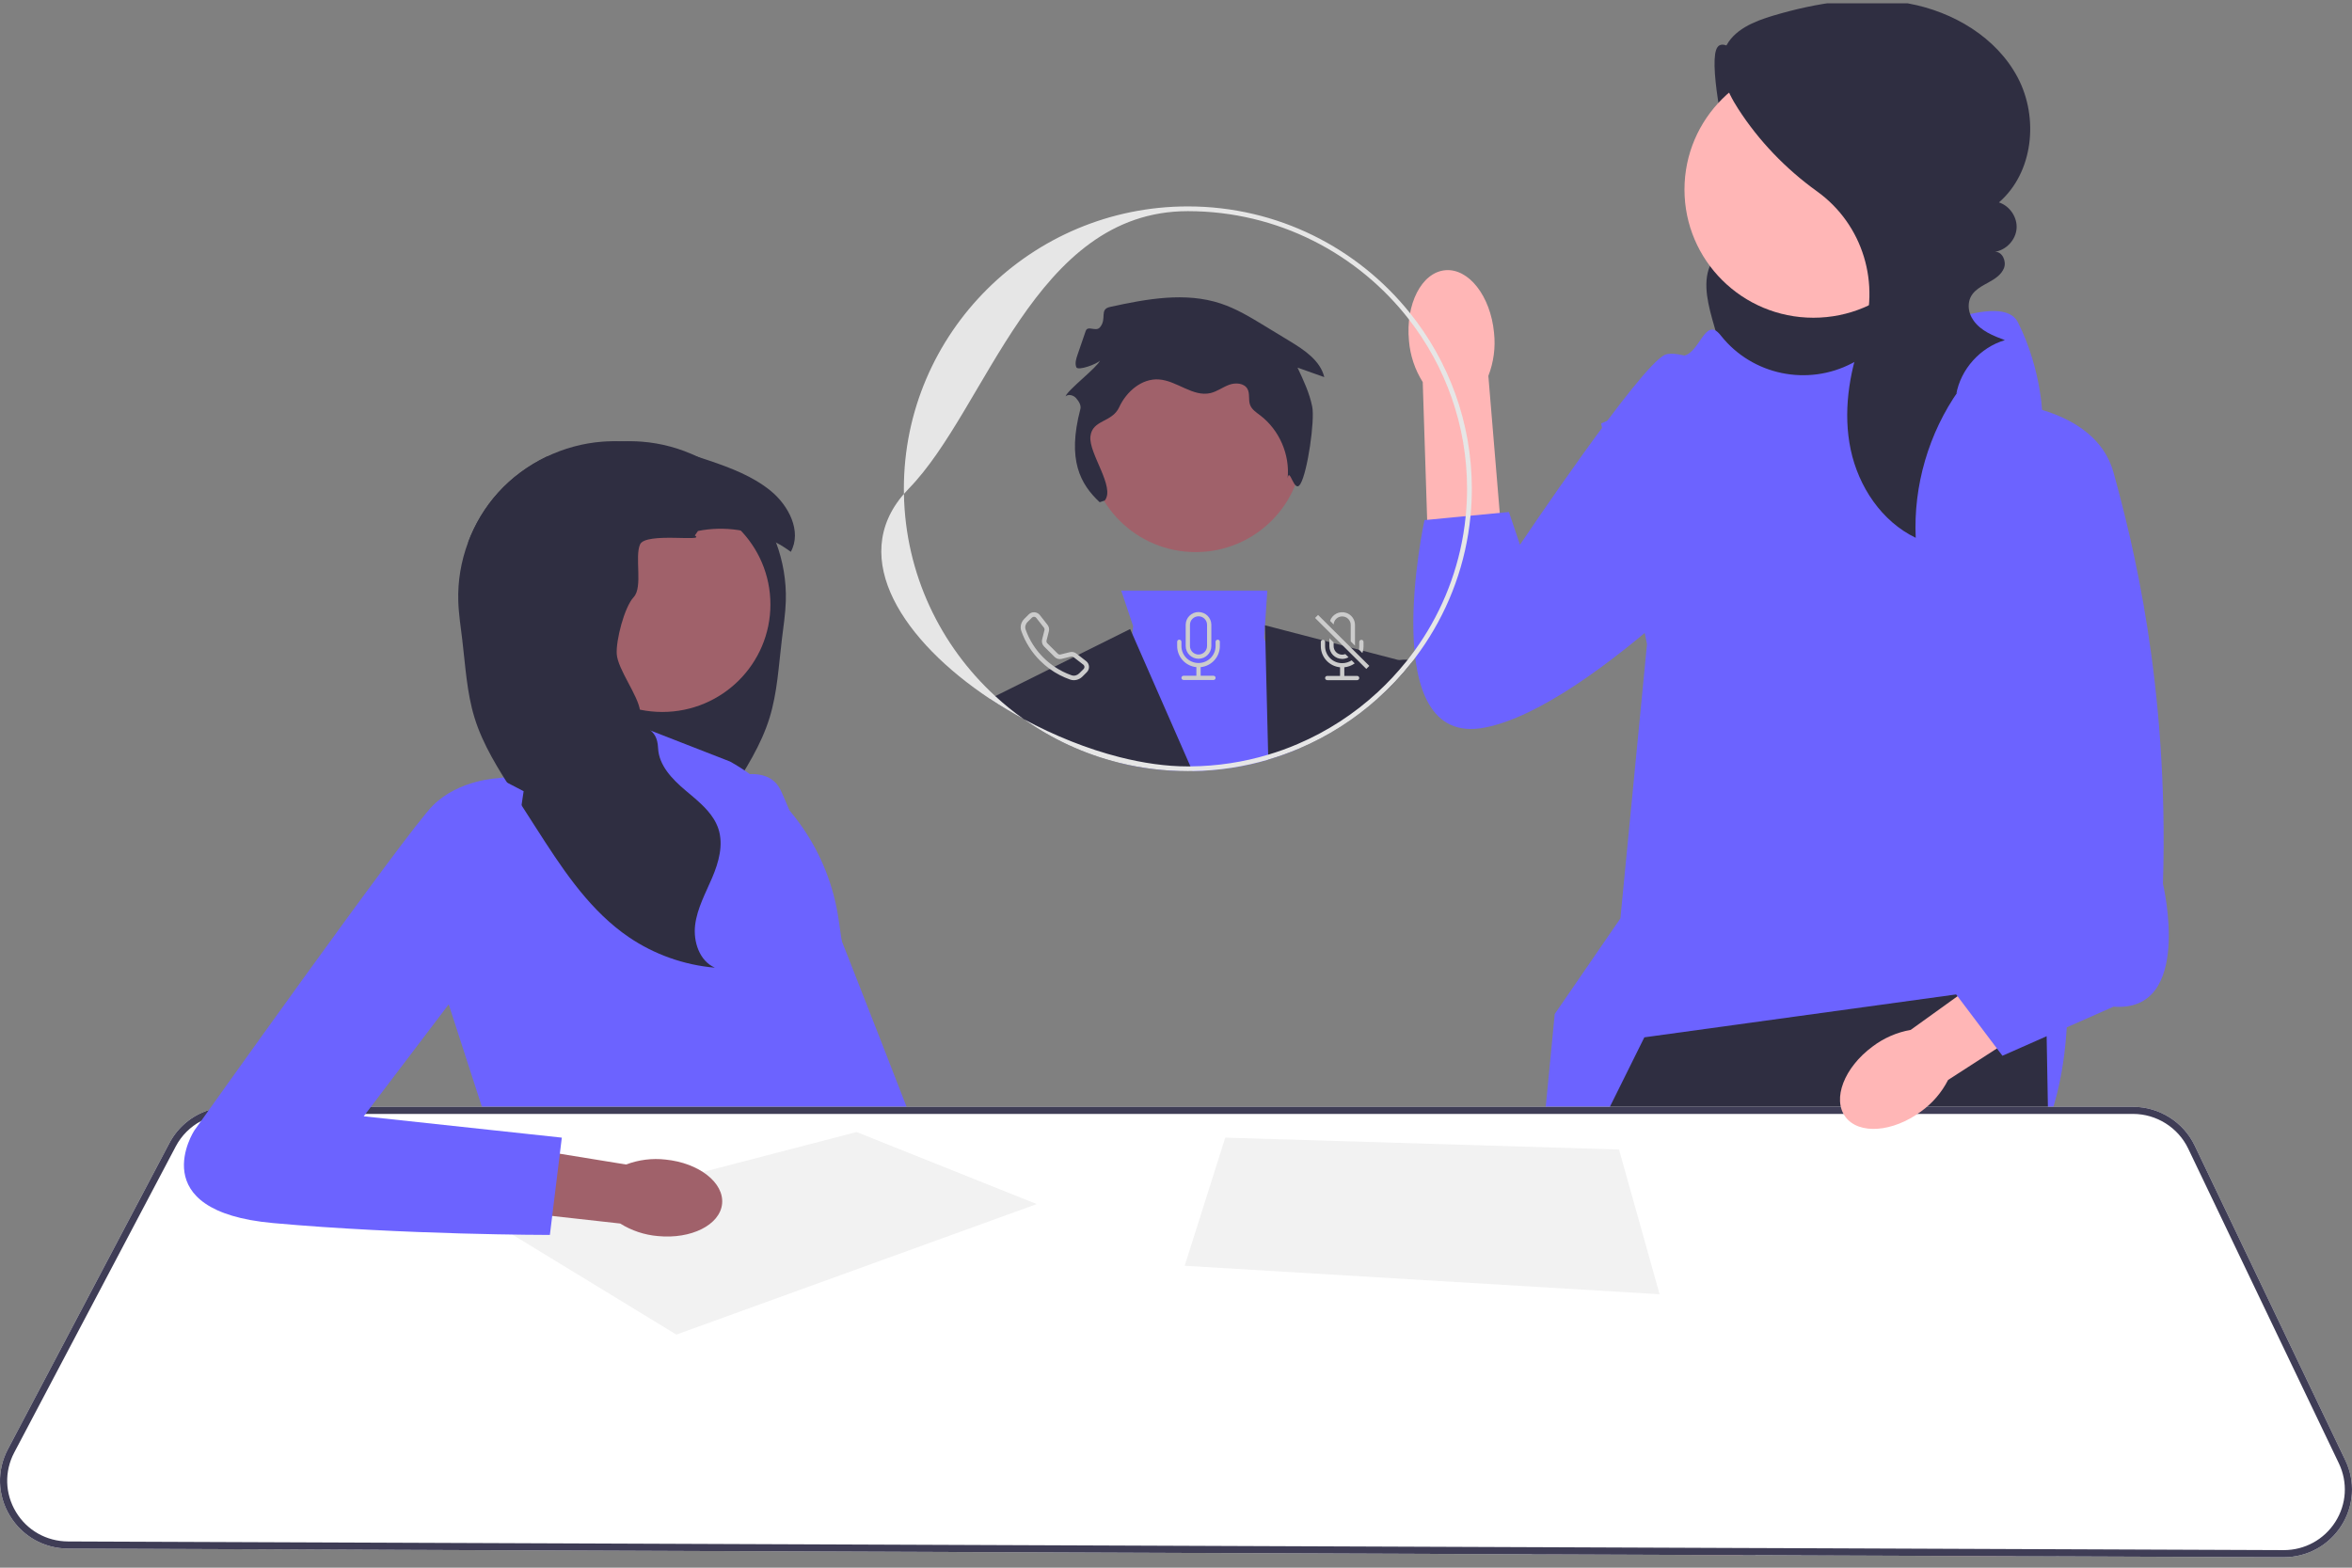<svg width="225" height="150" viewBox="0 0 225 150" fill="none" xmlns="http://www.w3.org/2000/svg">
<rect x="0" y="0" width="225" height="150" fill="#808080" stroke="none"/>
<g clip-path="url(#clip0_73_340)">
<path d="M169.231 5.757C167.531 6.707 164.788 2.949 164.166 4.787C163.545 6.625 165.05 14.041 165.827 15.82C166.213 16.704 166.759 17.512 167.138 18.4C167.517 19.287 167.72 20.307 167.385 21.211C166.803 22.785 164.879 23.426 163.925 24.809C162.814 26.421 163.263 28.591 163.782 30.475C164.23 32.099 164.707 33.738 165.569 35.188C166.43 36.637 167.729 37.9 169.352 38.379C171.419 38.99 173.627 38.264 175.62 37.445C177.535 36.657 179.43 35.764 181.059 34.49C182.688 33.215 184.047 31.523 184.617 29.542C185.331 27.055 184.734 24.335 183.498 22.06C182.261 19.786 180.431 17.891 178.554 16.102C175.392 13.09 172.028 10.287 168.49 7.721L169.231 5.757Z" fill="#2F2E41"/>
<path d="M194.512 133.323L192.907 148.219L192.834 148.9L174.677 148.83L174.581 148.146L172.659 134.497L194.512 133.323Z" fill="#FFB6B6"/>
<path d="M166.751 148.117C166.751 148.342 166.748 148.569 166.746 148.798L147.898 148.725L147.836 148.042L146.674 135.085L166.164 132.735C166.164 132.735 166.792 139.607 166.751 148.117Z" fill="#FFB6B6"/>
<path d="M164.653 32.144C167.647 35.895 172.925 36.982 177.185 34.749C183.266 31.563 191.569 27.91 193.036 30.829C195.398 35.528 195.398 40.088 195.398 40.088L197.761 94.851C197.761 94.851 198.942 116.962 184.177 115.01C169.412 113.059 146.378 121.282 146.378 121.282L148.731 97.021L155.013 87.874L157.558 61.632L153.17 40.52L158.485 38.171C158.485 38.171 159.076 34.059 160.848 34.059C162.62 34.059 163.047 30.11 164.605 32.084C164.621 32.104 164.637 32.124 164.653 32.144Z" fill="#6C63FF"/>
<path d="M196.685 148.916L192.834 148.9L174.677 148.83L172.314 148.821L172.177 148.137L168.524 129.799L167.954 148.121L167.933 148.802L166.746 148.798L147.898 148.725L146.546 148.718L146.542 148.037L146.462 135.087L146.389 123.095L146.377 121.281L146.38 121.278L152.023 109.901L153.669 106.582L154.007 105.901L157.304 99.255L187.133 95.148L187.59 95.085L195.694 93.97L195.753 97.273L195.788 99.149L195.909 105.901L195.922 106.582L195.936 107.361L196.671 148.233L196.685 148.916Z" fill="#2F2E41"/>
<path d="M173.477 30.402C180.289 30.402 185.812 24.91 185.812 18.136C185.812 11.361 180.289 5.869 173.477 5.869C166.665 5.869 161.143 11.361 161.143 18.136C161.143 24.91 166.665 30.402 173.477 30.402Z" fill="#FFB6B6"/>
<path d="M187.382 37.347C184.503 41.431 183.031 46.477 183.264 51.459C180 49.887 177.797 46.564 177.047 43.035C176.298 39.506 176.87 35.801 178.074 32.399C178.087 32.365 178.099 32.331 178.111 32.297C179.94 27.191 178.24 21.483 173.822 18.309C170.841 16.168 168.256 13.482 166.273 10.402C165.153 8.664 164.201 6.484 165.037 4.594C165.808 2.853 167.8 2.039 169.633 1.495C173.818 0.252 178.265 -0.456 182.561 0.331C186.857 1.118 190.992 3.574 193.023 7.421C195.053 11.267 194.521 16.516 191.226 19.367C192.265 19.702 193 20.797 192.912 21.88C192.824 22.963 191.921 23.926 190.841 24.09C191.545 24.065 191.961 24.988 191.71 25.643C191.459 26.298 190.811 26.705 190.192 27.042C189.312 27.522 188.336 28.024 188.332 29.282C188.331 29.787 188.512 30.276 188.807 30.686C189.523 31.679 190.679 32.127 191.792 32.547C189.438 33.236 187.561 35.328 187.14 37.732L187.382 37.347Z" fill="#2F2E41"/>
<path d="M134.786 32.601C134.45 29.089 135.999 26.07 138.246 25.857C140.494 25.645 142.588 28.319 142.924 31.832C143.078 33.234 142.892 34.652 142.381 35.967L143.619 50.865L136.576 51.294L136.104 36.561C135.353 35.365 134.901 34.007 134.786 32.601Z" fill="#FFB6B6"/>
<path d="M173.154 39.669C173.154 39.669 161.649 32.938 159.28 33.948C156.911 34.958 145.406 52.121 145.406 52.121L144.348 48.989L136.269 49.765C136.269 49.765 131.532 71.639 142.022 69.62C152.512 67.601 169.77 48.755 169.77 48.755L173.154 39.669Z" fill="#6C63FF"/>
<path d="M66.41 75.833C66.41 75.833 72.906 72.046 74.656 75.558C76.405 79.07 92.567 120.967 92.567 120.967L82.153 122.983L66.41 75.833Z" fill="#6C63FF"/>
<path d="M52.242 50.805L52.548 51.239C51.406 51.894 51.238 53.547 51.773 54.747C52.309 55.947 53.345 56.837 54.241 57.801C55.137 58.764 55.955 59.958 55.871 61.269C55.778 62.743 54.57 63.957 54.401 65.425C54.158 67.563 56.159 69.439 56.06 71.588C55.985 73.23 54.716 74.549 53.456 75.613C52.471 76.448 51.398 77.287 50.733 78.364C50.551 78.66 50.398 78.977 50.287 79.316C49.79 80.844 50.259 82.51 50.889 83.988C51.518 85.466 52.319 86.91 52.516 88.504C52.71 90.097 52.106 91.936 50.632 92.589C53.568 92.339 56.433 91.321 58.864 89.665C59.083 89.516 59.296 89.363 59.507 89.205C62.954 86.624 65.376 82.895 67.706 79.261C67.898 78.963 68.089 78.662 68.281 78.364C68.799 77.555 69.318 76.749 69.837 75.94C71.317 73.629 72.816 71.284 73.623 68.666C74.365 66.252 74.49 63.701 74.795 61.194C74.943 59.966 75.137 58.742 75.174 57.506C75.233 55.605 74.906 53.695 74.241 51.91C73.59 50.156 72.613 48.52 71.353 47.129C70.064 45.703 68.486 44.543 66.75 43.708C65.069 42.9 63.24 42.398 61.377 42.258C60.752 42.212 60.13 42.204 59.507 42.232C57.052 42.333 54.624 42.95 52.264 43.708C50.528 44.543 48.951 45.703 47.661 47.129C46.402 48.52 45.424 50.156 44.773 51.91C47.036 50.708 49.725 50.295 52.242 50.805Z" fill="#2F2E41"/>
<path d="M69.84 72.866L58.197 68.326L57.902 72.866L47.695 74.456L42.901 96.025L47.239 109.42L79.657 110.328L78.515 105.787C78.515 105.787 83.766 99.884 80.57 90.349L80.215 87.922C79.287 81.576 75.456 76.017 69.84 72.866Z" fill="#6C63FF"/>
<path d="M63.36 68.122C69.071 68.122 73.701 63.517 73.701 57.837C73.701 52.157 69.071 47.552 63.36 47.552C57.648 47.552 53.018 52.157 53.018 57.837C53.018 63.517 57.648 68.122 63.36 68.122Z" fill="#A0616A"/>
<path d="M43.841 57.506C43.877 58.742 44.072 59.966 44.22 61.194C44.524 63.701 44.65 66.252 45.392 68.666C46.199 71.284 47.698 73.629 49.178 75.94C49.697 76.749 50.216 77.555 50.733 78.364C50.926 78.662 51.116 78.963 51.309 79.261C53.639 82.895 56.06 86.624 59.507 89.205C59.718 89.363 59.931 89.516 60.15 89.665C62.581 91.321 65.447 92.339 68.383 92.589C66.909 91.936 66.304 90.097 66.499 88.504C66.696 86.91 67.497 85.466 68.125 83.988C68.756 82.51 69.224 80.844 68.728 79.316C68.616 78.977 68.464 78.66 68.281 78.364C67.616 77.287 66.544 76.448 65.558 75.613C64.299 74.549 63.029 73.23 62.955 71.588C62.855 69.439 61.474 70.158 61.231 68.021C61.063 66.553 59.094 64.05 59 62.576C58.917 61.265 59.726 58.095 60.623 57.131C61.519 56.167 60.696 53.289 61.231 52.09C61.766 50.89 67.608 51.894 66.467 51.239L66.773 50.805C69.289 50.295 71.978 50.708 74.241 51.91C74.734 52.17 75.204 52.467 75.65 52.801C76.727 50.845 75.45 48.363 73.712 46.953C72.01 45.57 69.914 44.771 67.833 44.067C67.474 43.946 67.114 43.825 66.751 43.708C64.39 42.95 61.963 42.333 59.507 42.232C58.885 42.204 58.262 42.212 57.638 42.258C55.774 42.398 53.945 42.9 52.264 43.708C50.528 44.543 48.951 45.703 47.661 47.129C46.402 48.52 45.424 50.156 44.773 51.91C44.108 53.695 43.782 55.605 43.841 57.506Z" fill="#2F2E41"/>
<path d="M224.361 139.723L209.947 109.602C208.871 107.354 206.559 105.901 204.054 105.901H21.983C21.291 105.901 20.618 106.008 19.983 106.212C18.378 106.723 17.013 107.84 16.205 109.375L0.754 138.667C-0.315 140.69 -0.244 143.07 0.943 145.027C2.128 146.986 4.208 148.162 6.507 148.171L146.546 148.718L147.898 148.725L166.746 148.798L167.933 148.802L172.314 148.821L174.677 148.83L192.834 148.9L196.685 148.916L218.444 149H218.471C220.718 149 222.775 147.874 223.98 145.987C225.19 144.091 225.332 141.748 224.361 139.723Z" fill="white"/>
<path d="M224.361 139.723L209.947 109.602C208.871 107.354 206.559 105.901 204.054 105.901H21.983C21.291 105.901 20.618 106.008 19.983 106.212C18.378 106.723 17.013 107.84 16.205 109.375L0.754 138.667C-0.315 140.69 -0.244 143.07 0.943 145.027C2.128 146.986 4.208 148.162 6.507 148.171L146.546 148.718L147.898 148.725L166.746 148.798L167.933 148.802L172.314 148.821L174.677 148.83L192.834 148.9L196.685 148.916L218.444 149H218.471C220.718 149 222.775 147.874 223.98 145.987C225.19 144.091 225.332 141.748 224.361 139.723ZM223.403 145.622C222.323 147.313 220.483 148.319 218.471 148.319H218.446L196.671 148.233L192.907 148.219L174.581 148.146L172.177 148.137L167.954 148.121L166.751 148.117L147.836 148.042L146.542 148.037L6.509 147.49C4.452 147.481 2.589 146.43 1.53 144.677C0.469 142.924 0.405 140.795 1.361 138.983L16.812 109.692C17.369 108.637 18.219 107.801 19.235 107.263C20.063 106.823 21.004 106.582 21.983 106.582H204.054C206.296 106.582 208.365 107.883 209.328 109.895L223.743 140.014C224.612 141.83 224.485 143.926 223.403 145.622Z" fill="#3F3D56"/>
<path d="M64.703 127.697L99.176 115.21L81.94 108.315L47.581 117.253L64.703 127.697Z" fill="#F2F2F2"/>
<path d="M117.212 108.852L113.331 121.113L158.762 123.837L154.881 109.988L117.212 108.852Z" fill="#F2F2F2"/>
<path d="M63.66 110.95C66.854 111.265 69.28 113.159 69.078 115.181C68.876 117.202 66.123 118.585 62.928 118.27C61.649 118.161 60.416 117.749 59.331 117.07L45.813 115.565L46.659 109.272L59.894 111.423C61.093 110.968 62.385 110.806 63.66 110.95Z" fill="#A0616A"/>
<path d="M50.092 75.704L47.695 74.456C47.695 74.456 43.928 74.569 41.417 77.067C38.906 79.564 18.587 108.171 18.587 108.171C18.587 108.171 13.565 115.891 26.121 117.026C38.677 118.161 52.603 118.161 52.603 118.161L53.745 108.852L34.796 106.809L48.065 89.327L50.092 75.704Z" fill="#6C63FF"/>
<path d="M121.328 72.68C119.024 73.359 116.591 73.743 114.077 73.779C113.929 73.784 113.78 73.786 113.632 73.786C111.358 73.786 109.15 73.507 107.039 72.98L107.093 72.442L108.322 60.661L108.399 59.907L107.26 56.508H121.236L121.013 59.83L120.93 61.04L121.051 61.423L124.133 71.191L124.27 71.627C123.316 72.033 122.334 72.385 121.328 72.68Z" fill="#6C63FF"/>
<path d="M107.039 72.98C103.722 72.156 100.644 70.721 97.934 68.807C96.818 68.205 95.734 67.554 94.695 66.863L95.209 66.607L108.114 60.188L108.322 60.661L113.879 73.329L114.077 73.779C113.929 73.784 113.78 73.786 113.632 73.786C111.358 73.786 109.151 73.507 107.039 72.98Z" fill="#2F2E41"/>
<path d="M135.156 63.235C135.099 63.312 135.039 63.387 134.98 63.462C134.017 64.679 132.948 65.81 131.793 66.843L131.784 66.237L131.752 64.005C131.752 64.005 132.674 63.335 133.813 63.16C134.085 63.117 134.371 63.104 134.658 63.135C134.825 63.151 134.989 63.183 135.156 63.235Z" fill="#2F2E41"/>
<path d="M131.793 66.843C129.583 68.825 127.044 70.451 124.27 71.627C123.316 72.033 122.335 72.385 121.328 72.68L121.316 72.21L121.052 61.423L121.013 59.83L133.813 63.16L134.494 63.337L134.98 63.462C134.016 64.679 132.948 65.81 131.793 66.843Z" fill="#2F2E41"/>
<path d="M114.38 52.825C120.043 52.825 124.633 48.26 124.633 42.629C124.633 36.997 120.043 32.432 114.38 32.432C108.718 32.432 104.127 36.997 104.127 42.629C104.127 48.26 108.718 52.825 114.38 52.825Z" fill="#A0616A"/>
<path d="M121.317 72.21C118.957 72.919 116.462 73.307 113.88 73.33L114.078 73.779C116.592 73.743 119.025 73.359 121.329 72.68L121.317 72.21ZM95.21 66.607C89.947 61.771 86.607 54.896 86.473 47.258C81.101 53.443 86.438 61.38 94.696 66.864C95.735 67.554 96.819 68.205 97.935 68.807C96.979 68.133 96.068 67.397 95.21 66.607ZM134.892 29.965C129.911 23.744 122.233 19.75 113.633 19.75C98.654 19.75 86.466 31.87 86.466 46.768C86.466 46.932 86.468 47.095 86.473 47.258C86.614 47.093 86.765 46.929 86.922 46.768C94.456 39.049 98.906 20.204 113.633 20.204C122.242 20.204 129.913 24.275 134.801 30.585C138.275 35.066 140.344 40.681 140.344 46.768C140.344 47.651 140.3 48.525 140.214 49.386C140.159 49.958 140.083 50.526 139.99 51.086C139.31 55.207 137.673 59.015 135.314 62.268C135.102 62.563 134.883 62.852 134.659 63.135C134.604 63.204 134.552 63.272 134.495 63.337C133.664 64.371 132.757 65.34 131.785 66.237C129.554 68.298 126.97 69.983 124.135 71.191C123.222 71.584 122.281 71.924 121.317 72.21C118.957 72.919 116.462 73.307 113.88 73.33C113.797 73.332 113.715 73.332 113.633 73.332C111.565 73.332 109.348 73.016 107.095 72.442C104.017 71.659 100.869 70.396 97.935 68.807C100.645 70.721 103.723 72.156 107.04 72.98C109.152 73.507 111.359 73.786 113.633 73.786C113.781 73.786 113.93 73.784 114.078 73.779C116.592 73.743 119.025 73.359 121.329 72.68C122.336 72.385 123.317 72.033 124.272 71.627C127.045 70.451 129.584 68.825 131.794 66.843C132.949 65.81 134.018 64.679 134.981 63.462C135.04 63.388 135.1 63.312 135.157 63.235C135.234 63.135 135.312 63.033 135.387 62.931C137.969 59.51 139.75 55.459 140.458 51.057C140.549 50.492 140.622 49.919 140.677 49.34C140.759 48.494 140.8 47.635 140.8 46.768C140.8 40.422 138.59 34.581 134.892 29.965Z" fill="#E6E6E6"/>
<path d="M105.198 48.053C103.353 46.322 102.066 44.028 103.353 39.137C103.449 38.773 103.192 38.382 102.944 38.098C102.696 37.813 102.228 37.681 101.934 37.918C102.144 37.304 105.017 35.111 105.226 34.497C104.981 34.82 103.113 35.512 102.964 35.136C102.814 34.76 102.945 34.337 103.077 33.954L103.861 31.672C104.058 31.099 104.836 31.784 105.226 31.318C105.925 30.483 105.128 29.602 106.195 29.368C109.687 28.601 113.389 27.916 116.781 29.042C118.263 29.533 119.611 30.349 120.944 31.159L123.383 32.641C124.783 33.491 126.303 34.499 126.686 36.084L124.125 35.174C124.695 36.382 125.271 37.605 125.532 38.915C125.793 40.224 125.087 45.154 124.403 46.303C123.803 47.312 123.377 44.602 123.18 45.758C123.406 43.487 122.378 41.131 120.556 39.744C120.182 39.46 119.756 39.186 119.59 38.748C119.404 38.26 119.59 37.673 119.337 37.215C119.022 36.647 118.2 36.593 117.587 36.816C116.975 37.039 116.439 37.458 115.804 37.609C114.121 38.007 112.59 36.425 110.864 36.306C109.22 36.192 107.749 37.472 107.065 38.964C106.381 40.455 104.49 40.132 104.313 41.762C104.136 43.392 106.718 46.617 105.683 47.892L105.198 48.053Z" fill="#2F2E41"/>
<path d="M103.903 63.256L103.138 62.663L102.96 62.527C102.789 62.393 102.563 62.348 102.351 62.4L101.456 62.622C101.362 62.645 101.262 62.618 101.193 62.55L100.189 61.551C100.12 61.483 100.093 61.383 100.116 61.29L100.339 60.4C100.394 60.188 100.346 59.966 100.212 59.793L99.479 58.856C99.46 58.833 99.44 58.81 99.419 58.79C99.141 58.513 98.691 58.513 98.413 58.79L97.99 59.21C97.687 59.51 97.554 59.961 97.703 60.379C98.082 61.451 98.698 62.425 99.508 63.226C99.796 63.512 100.104 63.776 100.431 64.012C101.024 64.439 101.677 64.779 102.371 65.022C102.794 65.17 103.246 65.038 103.547 64.738L103.969 64.316C104.273 64.016 104.241 63.519 103.903 63.256ZM103.661 64.012L103.239 64.432C103.04 64.627 102.762 64.7 102.515 64.614C101.933 64.411 101.383 64.134 100.874 63.789C100.495 63.537 100.141 63.244 99.817 62.92C99.054 62.164 98.472 61.246 98.114 60.236C98.027 59.991 98.1 59.714 98.296 59.516L98.721 59.096C98.728 59.087 98.737 59.081 98.746 59.074C98.867 58.981 99.04 59.001 99.134 59.121L99.867 60.059C99.919 60.125 99.938 60.213 99.917 60.295L99.693 61.185C99.632 61.426 99.705 61.682 99.881 61.857L100.885 62.856C101.061 63.033 101.319 63.104 101.561 63.042L102.456 62.82C102.538 62.799 102.627 62.818 102.693 62.87L102.705 62.879L103.636 63.599C103.645 63.605 103.654 63.614 103.661 63.621C103.771 63.73 103.771 63.903 103.661 64.012Z" fill="#CCCCCC"/>
<path d="M112.815 61.204C112.928 61.204 113.019 61.295 113.019 61.407V61.813C113.019 62.711 113.751 63.438 114.654 63.438C115.556 63.438 116.288 62.711 116.288 61.813V61.407C116.288 61.295 116.379 61.204 116.492 61.204C116.605 61.204 116.696 61.295 116.696 61.407V61.813C116.696 62.856 115.902 63.73 114.858 63.834V64.657H116.083C116.196 64.657 116.288 64.748 116.288 64.86C116.288 64.973 116.196 65.064 116.083 65.064H113.224C113.111 65.064 113.019 64.973 113.019 64.86C113.019 64.748 113.111 64.657 113.224 64.657H114.449V63.834C113.405 63.73 112.611 62.856 112.611 61.813V61.407C112.611 61.295 112.702 61.204 112.815 61.204Z" fill="#CCCCCC"/>
<path d="M114.654 58.563C113.978 58.563 113.428 59.108 113.428 59.782V61.814C113.428 62.486 113.978 63.031 114.654 63.031C115.332 63.031 115.88 62.486 115.88 61.814V59.782C115.88 59.108 115.332 58.563 114.654 58.563ZM115.471 61.814C115.471 62.261 115.106 62.627 114.654 62.627C114.202 62.627 113.836 62.261 113.836 61.814V59.782C113.836 59.333 114.202 58.969 114.654 58.969C115.106 58.969 115.471 59.333 115.471 59.782V61.814Z" fill="#CCCCCC"/>
<path d="M128.792 58.642C128.15 58.427 127.454 58.767 127.237 59.405L127.582 59.748C127.605 59.317 127.965 58.978 128.401 58.981C128.851 58.983 129.216 59.348 129.214 59.796V61.371L129.623 61.778V59.796C129.623 59.276 129.287 58.81 128.792 58.642ZM129.828 64.672H128.602V63.848C128.961 63.814 129.303 63.685 129.595 63.474L129.301 63.181C129.043 63.353 128.732 63.453 128.397 63.453C127.495 63.453 126.762 62.724 126.762 61.828V61.421C126.762 61.385 126.753 61.349 126.732 61.319C126.698 61.26 126.634 61.219 126.559 61.219C126.522 61.219 126.488 61.228 126.459 61.246C126.397 61.281 126.354 61.346 126.354 61.421V61.828C126.354 62.87 127.15 63.744 128.194 63.848V64.672H126.968C126.853 64.672 126.762 64.763 126.762 64.874C126.762 64.988 126.853 65.079 126.968 65.079H129.828C129.94 65.079 130.031 64.988 130.031 64.874C130.031 64.763 129.94 64.672 129.828 64.672ZM130.237 61.219C130.123 61.219 130.031 61.31 130.031 61.421V61.828C130.031 61.937 130.02 62.046 129.999 62.152L130.02 62.173L130.33 62.484C130.353 62.413 130.374 62.343 130.39 62.27C130.424 62.127 130.44 61.98 130.44 61.828V61.421C130.44 61.31 130.349 61.219 130.237 61.219Z" fill="#CCCCCC"/>
<path d="M129.239 61.971L126.091 58.84L125.801 59.128L128.454 61.766L130.705 64.003L130.993 63.714L129.239 61.971ZM128.698 62.584C128.281 62.749 127.806 62.545 127.639 62.127C127.6 62.032 127.58 61.93 127.58 61.828V61.471L127.171 61.065V61.828C127.171 62.5 127.721 63.047 128.397 63.047C128.609 63.047 128.819 62.992 129.004 62.888L128.698 62.584Z" fill="#CCCCCC"/>
<path d="M183.767 106.35C181.056 108.351 177.821 108.583 176.541 106.868C175.26 105.152 176.42 102.14 179.131 100.138C180.203 99.324 181.455 98.776 182.784 98.542L194.374 90.206L198.192 95.699L186.36 103.333C185.75 104.53 184.861 105.565 183.767 106.35Z" fill="#FFB6B6"/>
<path d="M191.069 38.464C191.069 38.464 200.419 38.758 202.19 45.219C203.962 51.68 207.506 65.451 206.915 84.572C206.915 84.572 209.868 96.906 202.19 96.319L191.559 101.018L184.472 91.62L190.378 84.572L191.069 38.464Z" fill="#6C63FF"/>
</g>
<defs>
<clipPath id="clip0_73_340">
<rect width="225" height="149" fill="white" transform="translate(0 0.318)"/>
</clipPath>
</defs>
</svg>
